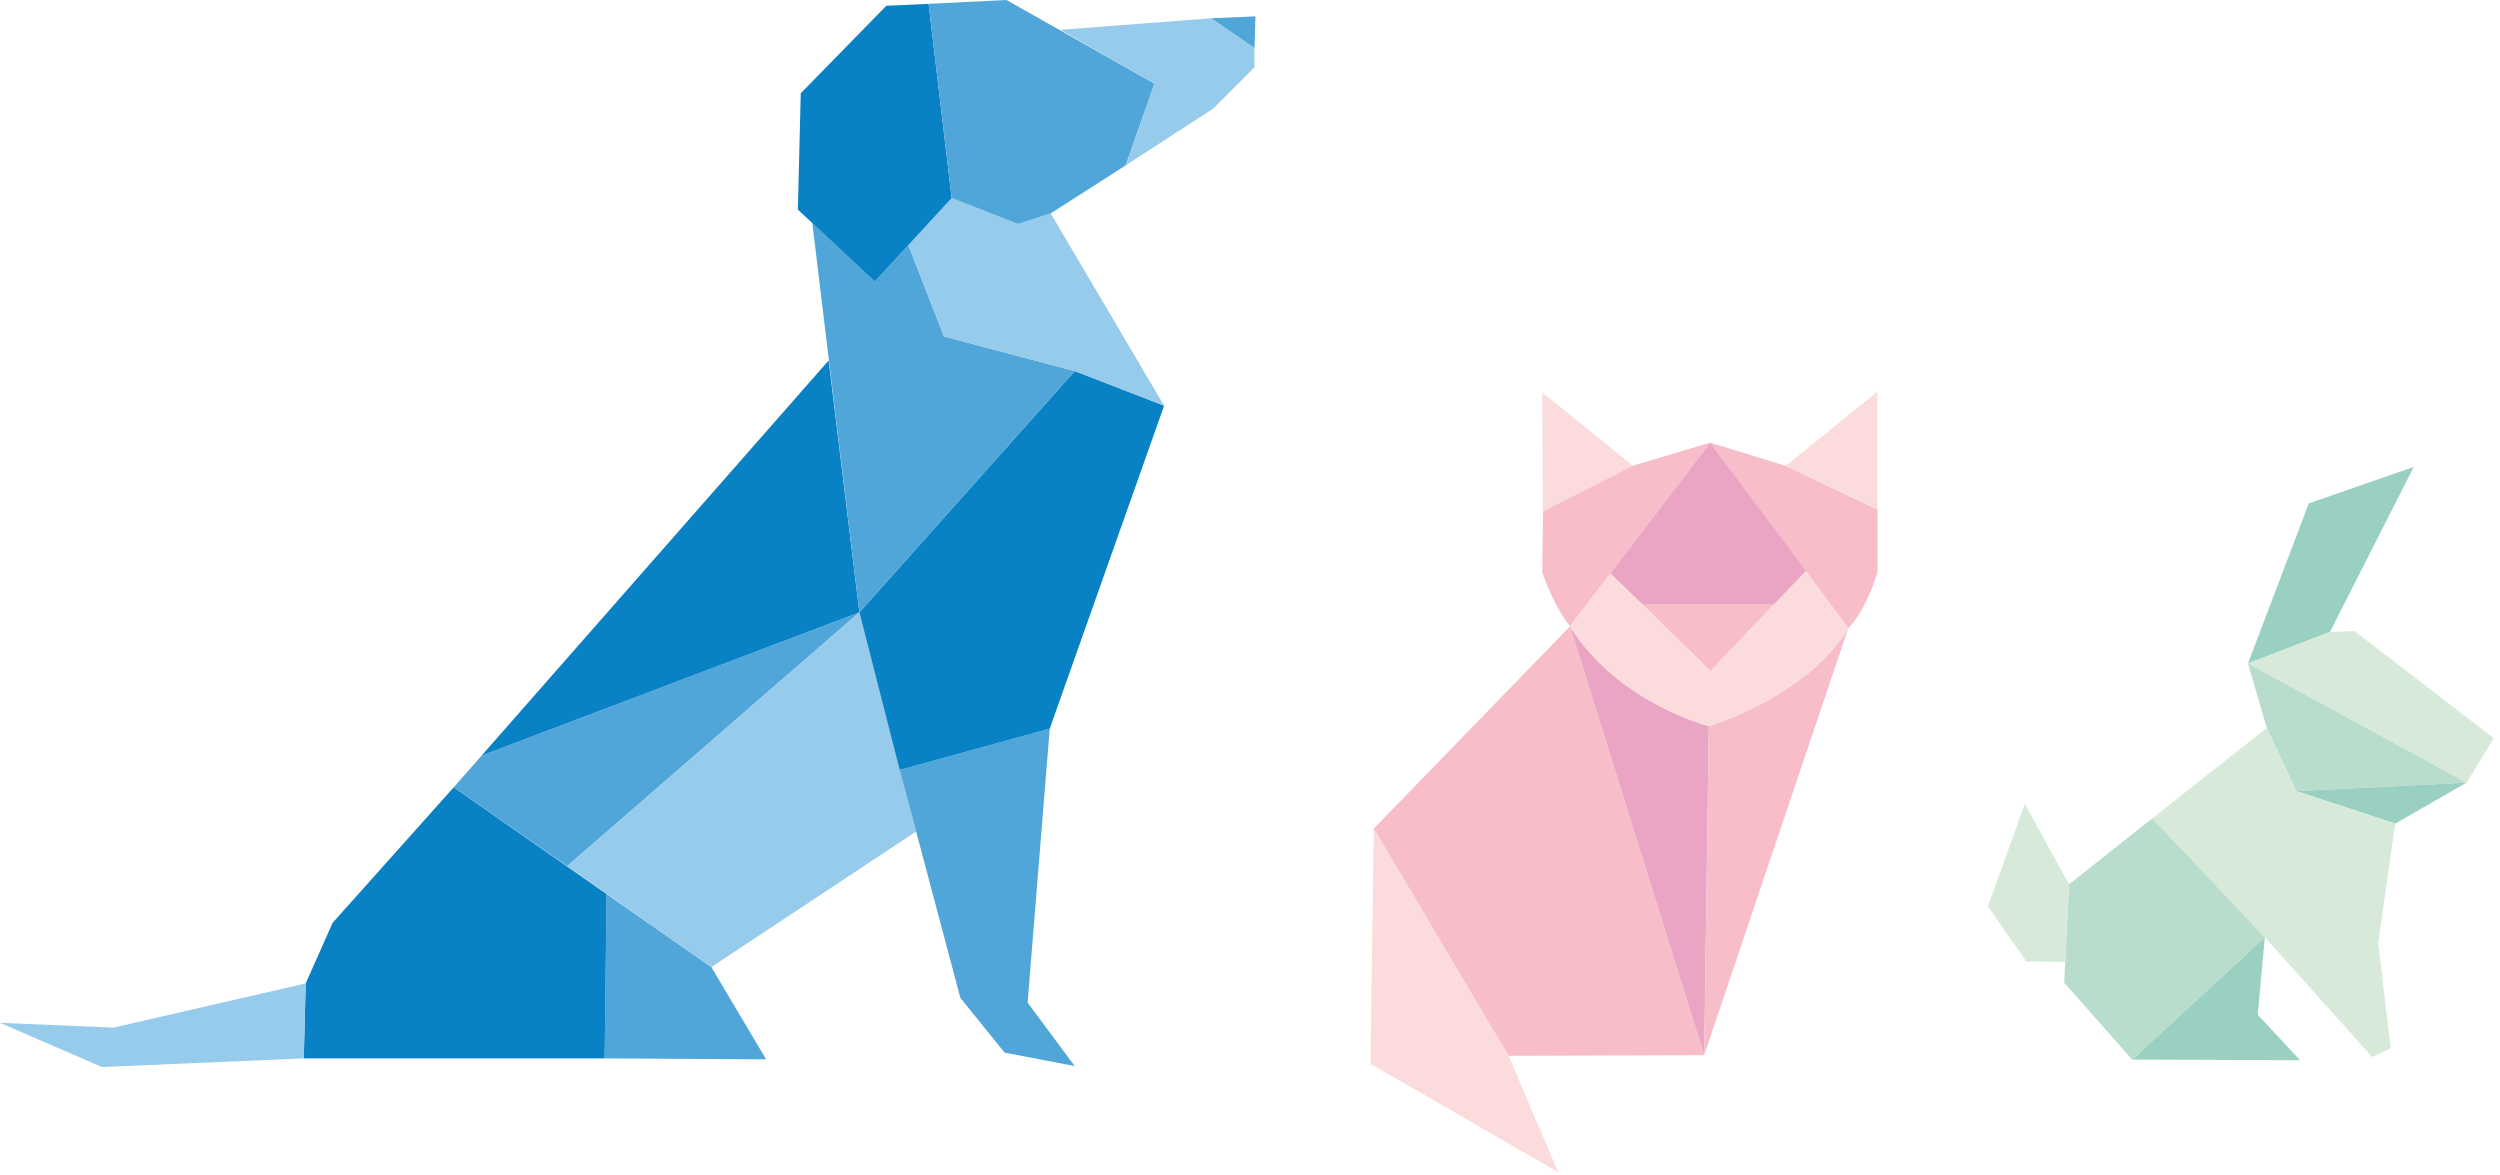 <svg width="166" height="78" viewBox="0 0 166 78" fill="none" xmlns="http://www.w3.org/2000/svg">
<path d="M40.276 59.362L40.148 70.277L50.872 70.341L47.233 64.213L40.276 59.362Z" fill="#51A6D9"/>
<path d="M22.085 61.276L30.127 52.276L40.276 59.361L40.149 70.276H20.17L20.298 65.298L22.085 61.276Z" fill="#0981C5"/>
<path d="M0 67.915L6.766 70.851L20.17 70.277L20.298 65.298L7.532 68.234L0 67.915Z" fill="#96CBEC"/>
<path d="M57.064 40.66L37.66 57.511L30.128 52.277L31.979 50.17L57.064 40.66Z" fill="#51A6D9"/>
<path d="M60.829 55.213L47.234 64.213L37.659 57.511L57.063 40.66L60.829 55.213Z" fill="#96CBEC"/>
<path d="M55.021 23.936L57.064 40.659L31.979 50.17L55.021 23.936Z" fill="#0981C5"/>
<path d="M69.703 48.383L59.745 51.127L63.766 66.255L66.703 69.894L71.362 70.787L68.234 66.574L69.703 48.383Z" fill="#51A6D9"/>
<path d="M77.297 26.936L69.702 48.383L59.744 51.127L57.063 40.66L71.361 24.638L77.297 26.936Z" fill="#0981C5"/>
<path d="M53.937 14.809L58.086 18.702L60.319 16.277L62.681 22.34L71.362 24.638L57.064 40.66L53.937 14.809Z" fill="#51A6D9"/>
<path d="M69.766 14.17L77.298 26.936L71.362 24.638L62.681 22.34L60.319 16.277L63.192 13.149L67.596 14.872L69.766 14.17Z" fill="#96CBEC"/>
<path d="M53.17 6.192L52.978 13.915L58.085 18.702L63.191 13.149L61.659 0.255L58.851 0.383L53.17 6.192Z" fill="#0981C5"/>
<path d="M76.659 5.553L74.744 10.979L69.766 14.17L67.595 14.872L63.191 13.149L61.659 0.255L66.829 0L76.659 5.553Z" fill="#51A6D9"/>
<path d="M80.426 1.213L83.298 3.192V4.468L80.553 7.213L74.745 10.979L76.66 5.553L70.404 1.979L80.426 1.213Z" fill="#96CBEC"/>
<path d="M83.362 1.085L83.298 3.191L80.426 1.213L83.362 1.085Z" fill="#51A6D9"/>
<path d="M103.461 77.83L91 70.634L91.219 55.014L100.17 70.107L103.461 77.83Z" fill="#FBDBDB"/>
<path d="M113.158 70.064L100.171 70.108L91.22 55.014L104.251 41.587L113.158 70.064Z" fill="#F7BECA"/>
<path d="M104.251 41.587C107.41 46.677 113.465 48.213 113.465 48.213L113.158 70.064L104.251 41.587Z" fill="#EAA4C4"/>
<path d="M122.723 41.719L113.158 70.063L113.465 48.213C113.465 48.213 119.959 46.282 122.723 41.719Z" fill="#F7BECA"/>
<path d="M108.419 30.925L102.408 26.055L102.452 33.953L108.419 30.925Z" fill="#FBDBDB"/>
<path d="M102.408 37.99C103.198 40.359 104.251 41.587 104.251 41.587L113.553 29.39L108.419 30.925L102.452 33.953L102.408 37.99Z" fill="#F7BECA"/>
<path d="M122.723 41.719L113.553 29.39L118.577 30.936L124.665 33.832V38.011C124.665 38.011 123.974 40.425 122.723 41.719Z" fill="#F7BECA"/>
<path d="M124.665 26V33.832L118.577 30.936L124.665 26Z" fill="#FBDBDB"/>
<path d="M117.774 40.154L109.066 40.15L113.575 44.56L117.774 40.154Z" fill="#F7BECA"/>
<path d="M106.926 38.077L109.066 40.151H117.785L119.926 37.913L113.553 29.39L106.926 38.077Z" fill="#EAA4C4"/>
<path d="M113.465 48.213C120.504 45.922 122.723 41.719 122.723 41.719L119.926 37.913L113.575 44.56L106.926 38.077L104.251 41.587C104.251 41.587 106.642 46.129 113.465 48.213Z" fill="#FBDBDB"/>
<path d="M160.276 31L154.707 41.963L149.266 44.053L153.303 33.425L160.276 31Z" fill="#99D0C1"/>
<path d="M165.59 49.016L156.335 41.899L154.707 41.963L149.266 44.053L163.779 51.968L165.59 49.016Z" fill="#D7EAD9"/>
<path d="M152.468 52.527L150.51 48.335L149.266 44.053L163.779 51.968L152.468 52.527Z" fill="#B9DDCD"/>
<path d="M159.042 54.686L152.468 52.527L163.779 51.968L159.042 54.686Z" fill="#99D0C1"/>
<path d="M158.745 69.612L157.915 62.633L159.043 54.686L152.468 52.526L150.511 48.335L142.915 54.335L150.383 62.229L157.511 70.186L158.745 69.612Z" fill="#D7EAD9"/>
<path d="M152.723 70.399L149.915 67.377L150.383 62.228L141.574 70.356L152.723 70.399Z" fill="#99D0C1"/>
<path d="M137.383 58.718L142.915 54.335L150.383 62.229L141.574 70.356L137.063 65.25L137.383 58.718Z" fill="#B9DDCD"/>
<path d="M134.447 53.377L137.383 58.718L137.128 63.867L134.553 63.846L132 60.186L134.447 53.377Z" fill="#D7EAD9"/>
</svg>
